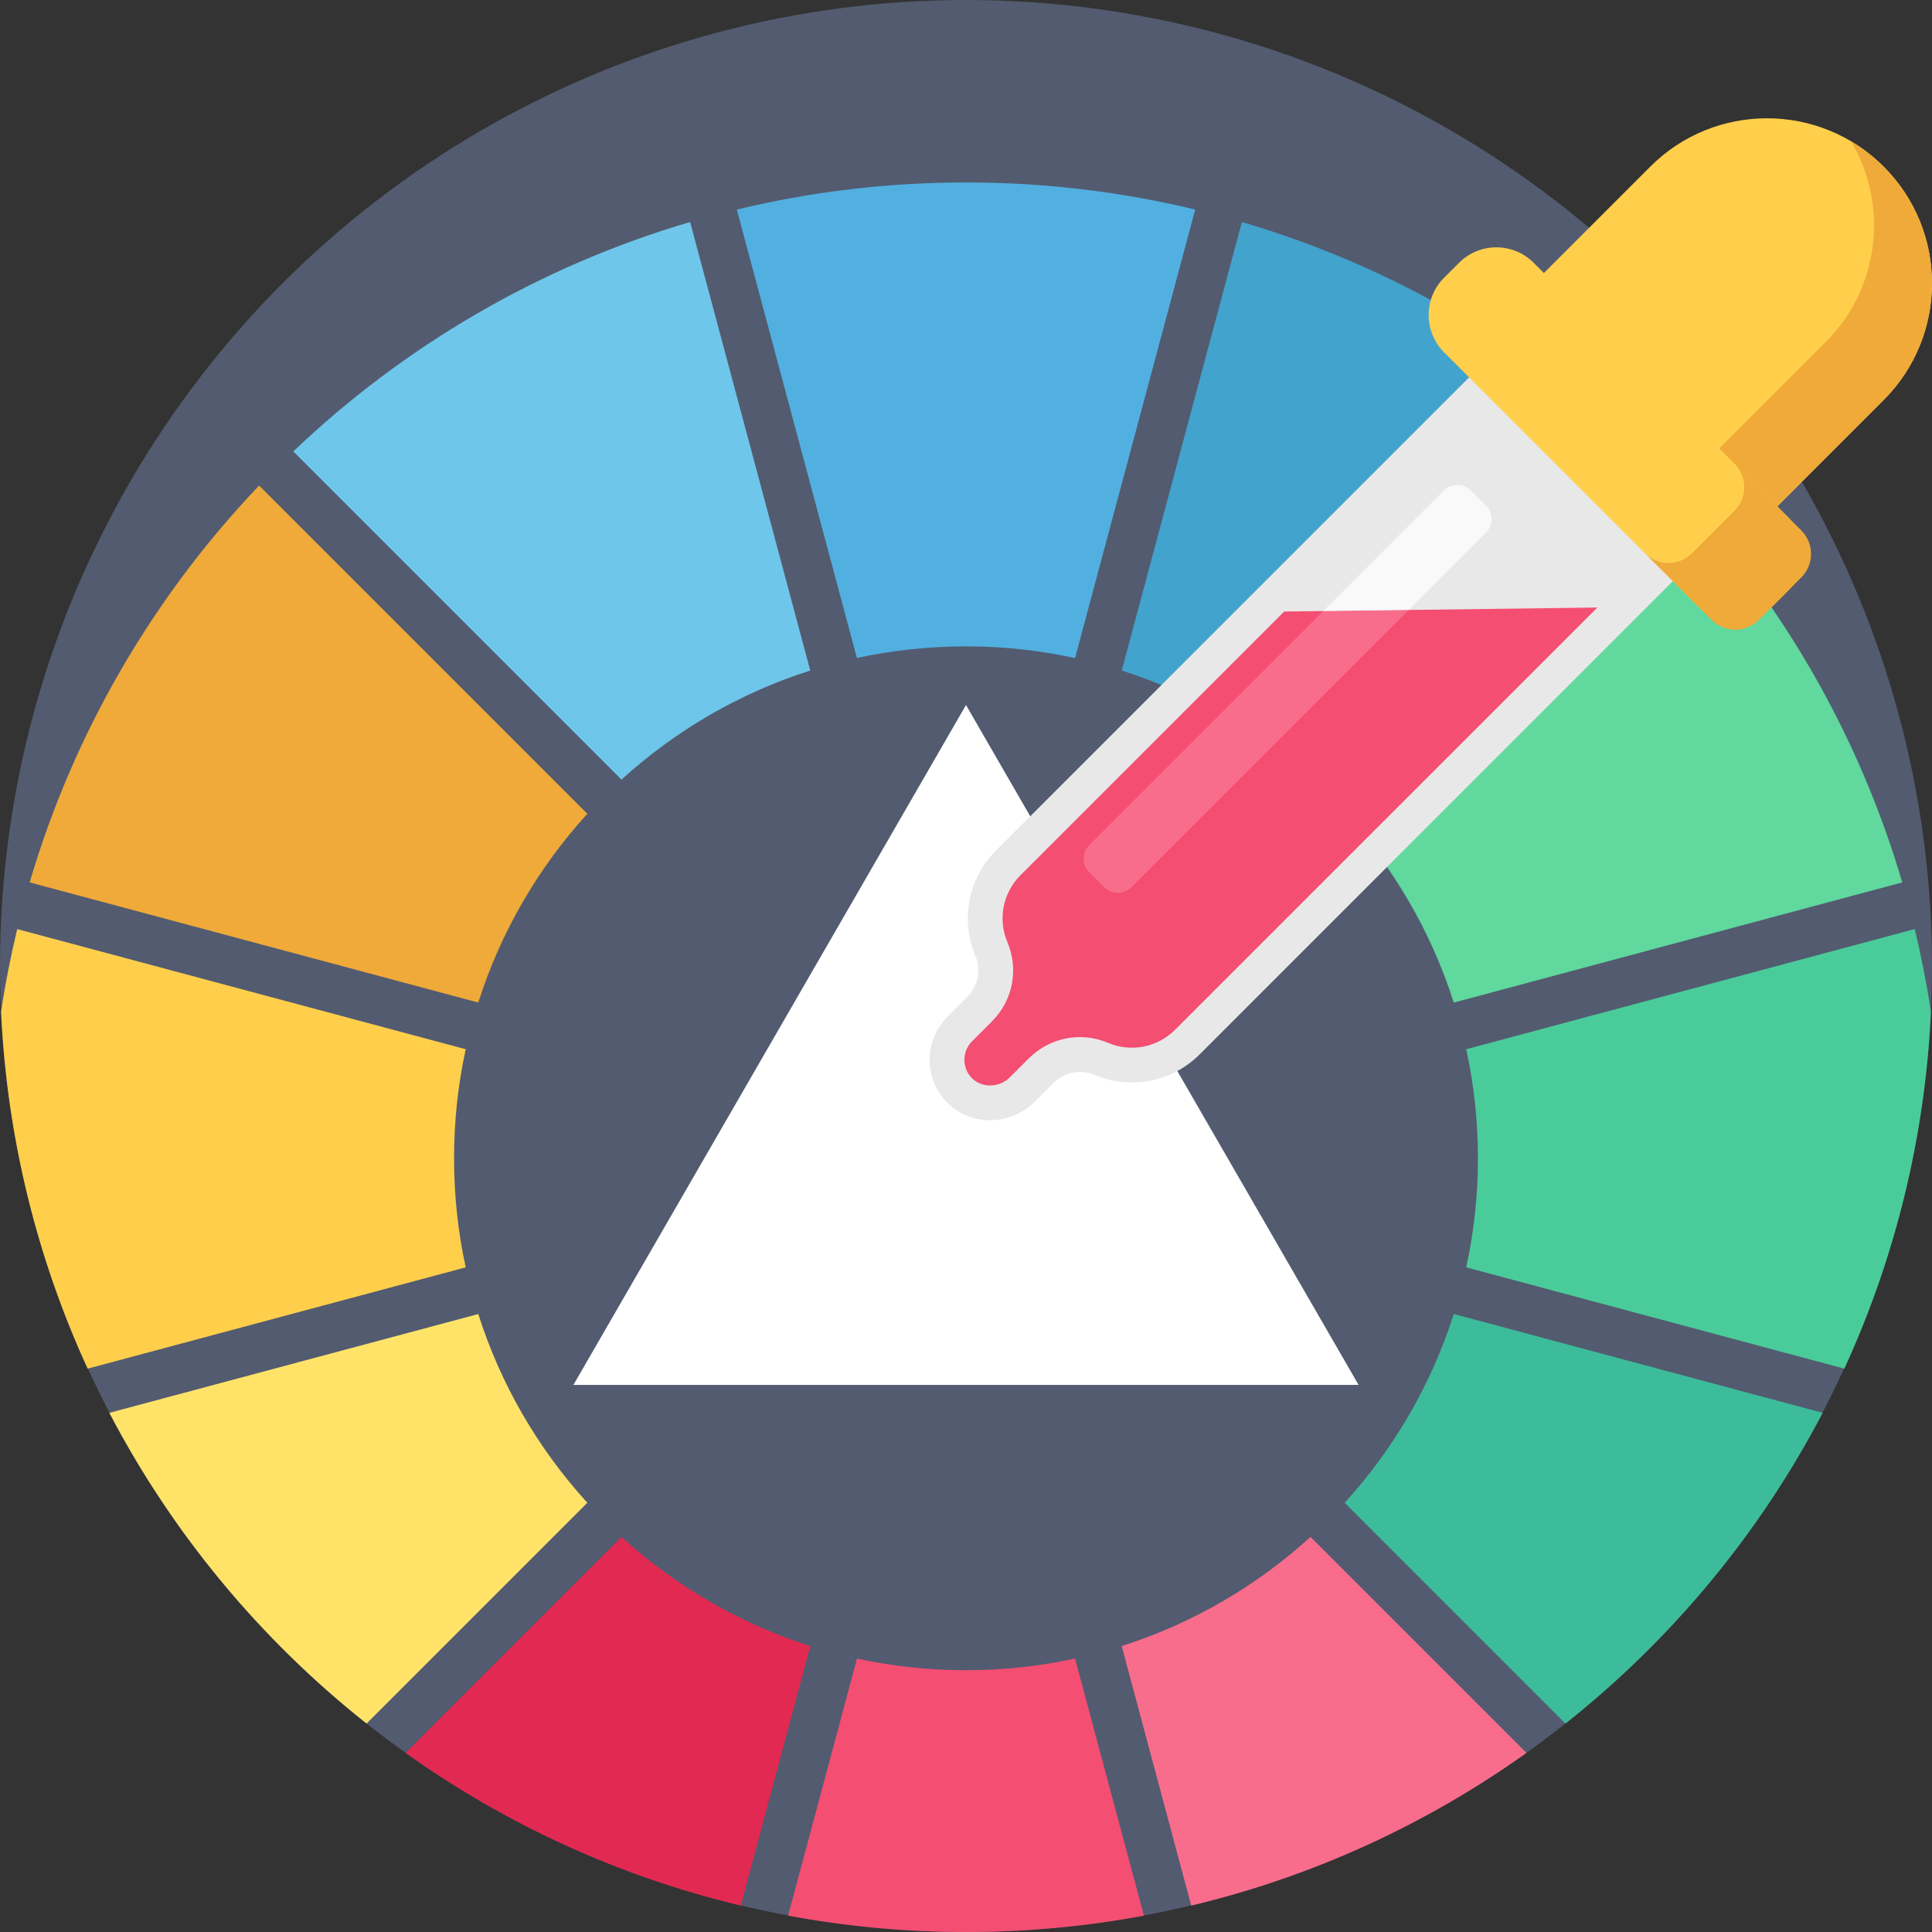 <?xml version="1.0" encoding="iso-8859-1"?>
<!-- Generator: Adobe Illustrator 19.0.0, SVG Export Plug-In . SVG Version: 6.00 Build 0)  -->
<svg version="1.1" id="Capa_1" xmlns="http://www.w3.org/2000/svg" xmlns:xlink="http://www.w3.org/1999/xlink" x="0px" y="0px"
	 viewBox="0 0 512.001 512.001" style="enable-background:new 0 0 512.001 512.001;" xml:space="preserve">
<rect x="0" y="0" width="512.001" height="512.001" fill="#333333" stroke="none"/>
<circle style="fill:#535B70;" cx="256" cy="256" r="256"/>
<path style="fill:#FFFFFF;" d="M256,186.839L151.96,367.021H360.04L256,186.839z"/>
<path style="fill:#60D89E;" d="M504.121,233.849l-118.857,31.848c-5.977-18.787-15.945-35.788-28.912-50.03l86.977-86.988
	C471.27,158.02,492.387,193.923,504.121,233.849z"/>
<path style="fill:#4ACC9A;" d="M511.718,268.111c-1.567,33.635-9.624,65.578-22.946,94.595l-100.206-26.843v-0.01
	c2.038-9.31,3.103-18.965,3.103-28.891c0-9.927-1.066-19.592-3.103-28.902l118.857-31.848
	C509.158,253.399,510.589,260.702,511.718,268.111z"/>
<path style="fill:#3CBC9A;" d="M483.025,374.419c-16.739,32.026-40.061,60.071-68.169,82.348l-58.504-58.514
	c12.967-14.242,22.936-31.242,28.912-50.03L483.025,374.419z"/>
<path style="fill:#F96D8C;" d="M404.522,464.541c-26.342,18.787-56.383,32.716-88.827,40.458l-18.432-68.775
	c18.787-5.977,35.788-15.945,50.03-28.912L404.522,464.541z"/>
<path style="fill:#F44E72;" d="M303.146,507.664C287.869,510.517,272.112,512,256,512s-31.869-1.484-47.146-4.336l18.254-68.117
	c9.31,2.017,18.975,3.082,28.891,3.082c9.906,0,19.581-1.066,28.891-3.114L303.146,507.664z"/>
<path style="fill:#E22952;" d="M214.737,436.224L196.305,505c-32.444-7.743-62.485-21.671-88.827-40.469l57.219-57.219
	C178.939,420.279,195.95,430.248,214.737,436.224z"/>
<path style="fill:#42A3CC;" d="M434.27,119.631l-86.977,86.977c-14.242-12.967-31.232-22.936-50.019-28.902l31.838-118.868
	C369.027,70.562,404.919,91.68,434.27,119.631z"/>
<path style="fill:#51B0E0;" d="M316.74,55.537l-31.838,118.868h-0.01c-9.31-2.048-18.965-3.114-28.891-3.114
	c-9.916,0-19.602,1.066-28.912,3.082L195.26,55.537c19.477-4.702,39.811-7.189,60.74-7.189
	C276.919,48.348,297.263,50.835,316.74,55.537z"/>
<path style="fill:#6EC6EA;" d="M214.727,177.696c-18.787,5.977-35.788,15.945-50.03,28.912L77.72,119.631
	c29.341-27.951,65.243-49.068,105.169-60.792L214.727,177.696z"/>
<path style="fill:#EFAA3A;" d="M155.648,215.667c-12.978,14.242-22.936,31.232-28.902,50.019L7.868,233.849
	C19.602,193.923,40.72,158.02,68.66,128.68L155.648,215.667z"/>
<path style="fill:#FFCF4B;" d="M120.33,306.96c0,9.927,1.055,19.592,3.093,28.902L23.228,362.705
	C9.906,333.689,1.849,301.746,0.282,268.121c1.118-7.408,2.55-14.712,4.284-21.901l118.857,31.838
	C121.386,287.368,120.33,297.034,120.33,306.96z"/>
<path style="fill:#FFE369;" d="M155.648,398.253l-58.504,58.504c-28.108-22.267-51.43-50.312-68.169-82.338l97.771-26.185
	C132.712,367.021,142.67,384.011,155.648,398.253z"/>
<path style="fill:#E8E8E8;" d="M454.037,143.308L317.929,279.417c-7.542,7.542-18.643,9.349-27.895,5.427
	c-3.725-1.579-8.04-0.68-10.901,2.181l-4.987,4.987c-6.394,6.394-17.013,6.548-23.285,0.034c-6.079-6.314-6.006-16.362,0.218-22.587
	l5.243-5.243c2.861-2.861,3.76-7.176,2.181-10.901c-3.922-9.252-2.116-20.353,5.427-27.895L400.039,89.31L454.037,143.308z"/>
<path style="fill:#F44E72;" d="M257.497,285.655l0.09,0.09c2.656,2.65,7.251,2.541,10.041-0.25l4.985-4.985
	c5.569-5.569,13.821-7.199,21.014-4.151c6.115,2.592,13.089,1.232,17.78-3.459l111.903-111.897l-49.985,0.642l-22.638,0.288
	l-10.369,0.135l-69.875,69.869c-4.691,4.691-6.045,11.672-3.459,17.78c3.054,7.199,1.424,15.445-4.145,21.014l-5.249,5.249
	C254.951,278.622,254.906,282.96,257.497,285.655z"/>
<path style="fill:#FFCF4B;" d="M499.192,44.156L499.192,44.156c17.079,17.079,17.079,44.768,0,61.846l-37.04,37.04l-61.846-61.846
	l37.04-37.04C454.423,27.078,482.113,27.078,499.192,44.156z"/>
<path style="fill:#EFAA3A;" d="M490.548,37.438c3.083,1.829,5.991,4.067,8.643,6.718l0,0c17.079,17.079,17.079,44.768,0,61.846
	l-37.04,37.04l-15.361-15.361l37.04-37.04C498.256,76.214,500.495,54.216,490.548,37.438z"/>
<path style="fill:#FFCF4B;" d="M406.448,69.65l67.25,67.25c5.467,5.467,5.467,14.332,0,19.799l-3.941,3.941
	c-5.467,5.467-14.332,5.467-19.799,0l-67.25-67.25c-5.467-5.467-5.467-14.332,0-19.799l3.941-3.941
	C392.116,64.182,400.981,64.182,406.448,69.65z"/>
<path style="fill:#EFAA3A;" d="M448.404,146.613l11.266-11.266c3.445-3.445,3.445-9.029,0-12.474l17.689,17.689
	c3.445,3.445,3.445,9.029,0,12.474l-11.266,11.266c-3.445,3.445-9.029,3.445-12.474,0l-17.689-17.689
	C439.375,150.058,444.959,150.058,448.404,146.613z"/>
<path style="fill:#F96D8C;" d="M288.689,231.191l3.914,3.914c2.008,2.002,5.255,2.002,7.263,0l73.463-73.463l-22.638,0.288
	l-62.002,62.002C286.687,225.937,286.687,229.189,288.689,231.191z"/>
<path style="fill:#F9F9F9;" d="M350.691,161.931l22.638-0.288l20.442-20.443c2.002-2.008,2.002-5.255,0-7.263l-3.914-3.914
	c-2.002-2.002-5.255-2.002-7.257,0L350.691,161.931z"/>
<g>
</g>
<g>
</g>
<g>
</g>
<g>
</g>
<g>
</g>
<g>
</g>
<g>
</g>
<g>
</g>
<g>
</g>
<g>
</g>
<g>
</g>
<g>
</g>
<g>
</g>
<g>
</g>
<g>
</g>
</svg>
